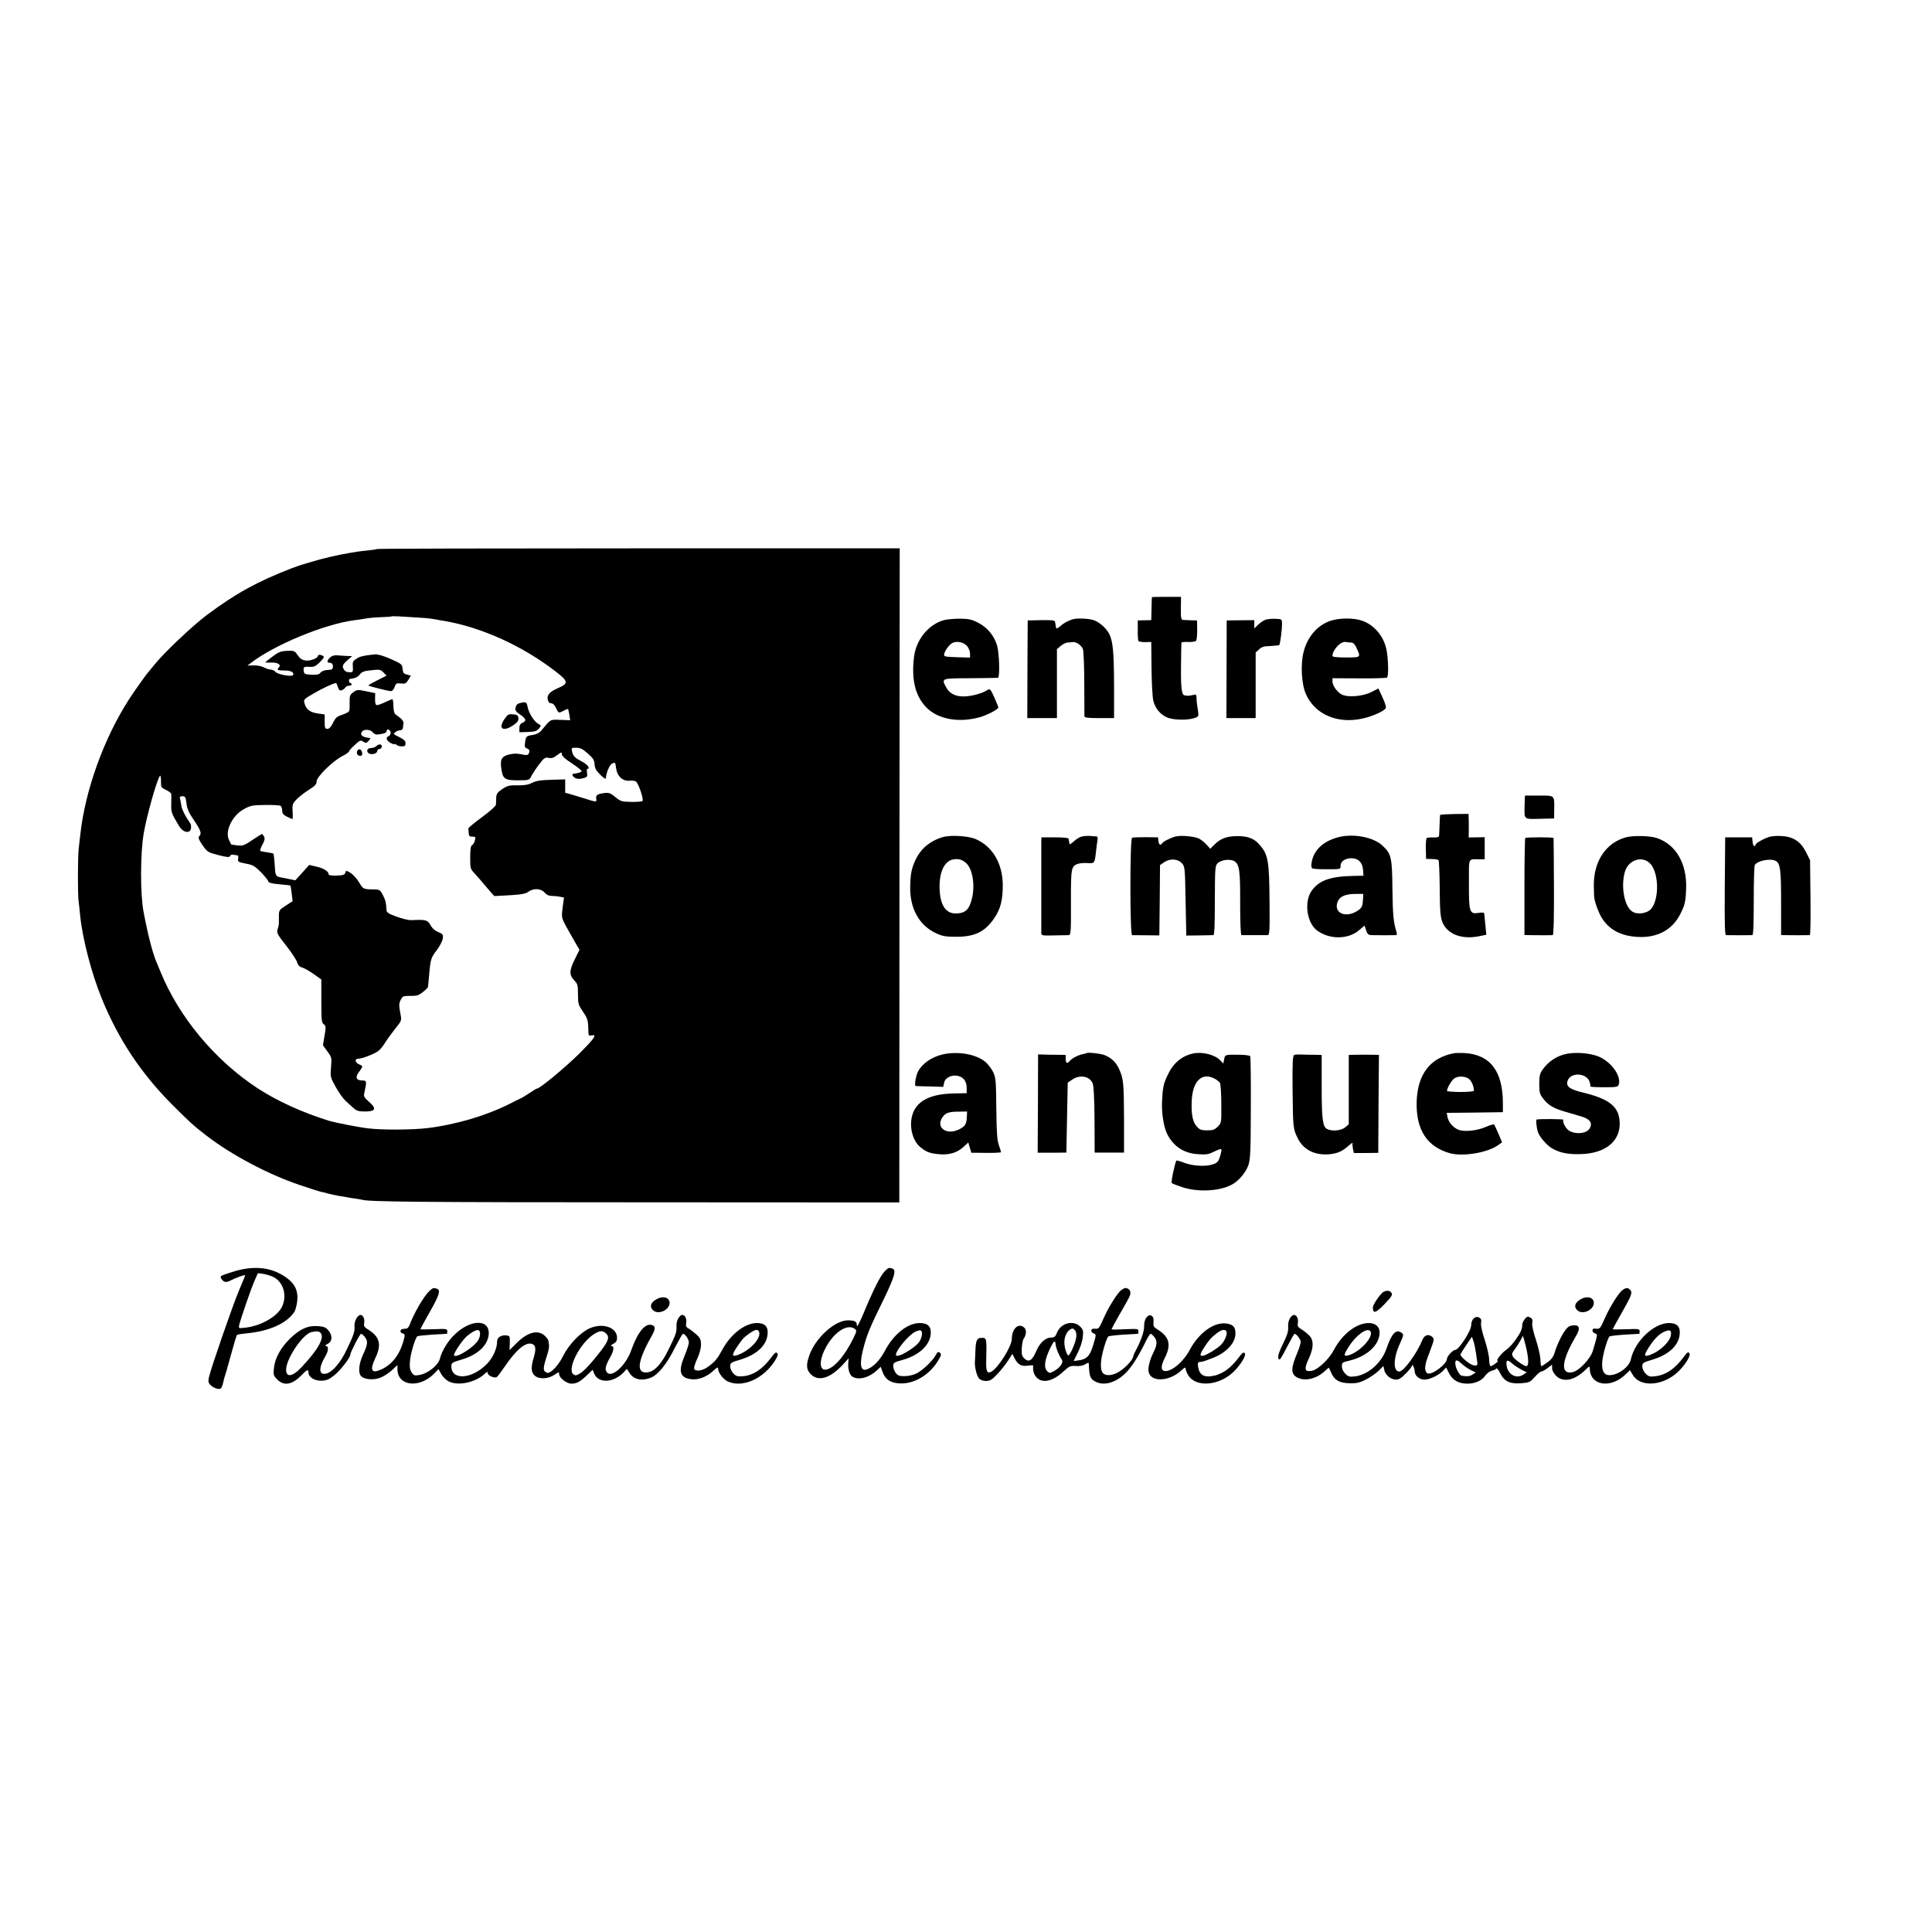 <?xml version="1.0" standalone="no"?>
<!DOCTYPE svg PUBLIC "-//W3C//DTD SVG 20010904//EN"
 "http://www.w3.org/TR/2001/REC-SVG-20010904/DTD/svg10.dtd">
<svg version="1.0" xmlns="http://www.w3.org/2000/svg"
 width="1434pt" height="1434pt" viewBox="0 0 1434 1434"
 preserveAspectRatio="xMidYMid meet">
<g transform="translate(0,1434) scale(0.1,-0.1)"
fill="#000000" stroke="none">
<path d="M2799 10265 c-3 -2 -32 -7 -64 -10 -33 -3 -71 -8 -85 -10 -14 -2 -41
-7 -60 -10 -87 -15 -183 -37 -260 -60 -47 -14 -92 -27 -100 -30 -8 -2 -37 -13
-65 -23 -256 -99 -414 -186 -630 -347 -111 -84 -317 -279 -390 -370 -22 -27
-42 -52 -45 -55 -11 -10 -108 -147 -142 -200 -188 -292 -326 -676 -362 -1005
-3 -27 -9 -75 -12 -105 -7 -68 -8 -341 0 -395 3 -22 8 -67 11 -100 17 -172 85
-433 161 -618 123 -301 289 -551 519 -783 135 -135 160 -158 260 -235 184
-142 461 -288 688 -364 76 -26 146 -48 155 -50 9 -1 35 -8 57 -14 22 -6 57
-13 79 -17 21 -3 48 -8 60 -10 11 -3 39 -7 61 -10 22 -3 45 -7 52 -9 45 -15
426 -19 2098 -19 l1890 -1 1 2428 2 2427 -1938 0 c-1065 0 -1939 -2 -1941 -5z
m321 -510 c41 -2 86 -7 100 -10 14 -3 52 -10 85 -15 276 -49 574 -185 818
-373 97 -75 99 -90 17 -125 -60 -26 -83 -52 -74 -86 4 -17 13 -26 25 -26 12 0
26 -13 36 -35 19 -40 18 -40 57 -20 16 9 30 14 32 12 2 -1 6 -21 10 -43 l6
-40 -73 3 c-79 2 -68 8 -141 -79 -15 -18 -37 -29 -63 -33 -48 -7 -52 -10 -58
-57 -4 -30 -1 -39 14 -43 20 -7 24 -22 11 -42 -6 -9 -19 -9 -52 -2 -31 7 -58
7 -91 -1 -58 -14 -70 -39 -56 -118 12 -70 27 -77 170 -73 31 1 40 6 50 29 7
15 32 53 56 85 40 53 47 57 73 52 22 -5 37 -1 63 20 32 24 35 24 35 7 0 -13
24 -35 75 -68 41 -27 73 -53 72 -59 -2 -5 -20 -12 -40 -15 -31 -4 -34 -7 -23
-22 14 -19 41 -24 79 -13 25 7 28 11 24 41 -3 21 -1 31 5 28 6 -4 8 2 6 12 -1
9 -23 28 -48 41 -55 29 -66 40 -74 76 -6 26 -5 27 31 27 30 0 48 -9 86 -43 40
-35 48 -49 50 -80 2 -29 11 -47 43 -78 22 -22 41 -34 41 -27 1 37 26 99 44
109 25 13 26 13 32 -34 7 -57 48 -96 97 -92 20 2 43 0 49 -5 20 -12 62 -138
49 -146 -6 -4 -45 -7 -85 -6 -69 1 -77 4 -116 36 -38 31 -47 34 -87 29 -49 -7
-60 -16 -54 -46 4 -21 -3 -21 -86 6 -25 8 -67 21 -95 29 l-50 14 0 49 0 50
-104 -3 c-79 -2 -113 -8 -142 -23 -29 -14 -57 -19 -108 -18 -61 1 -74 -2 -113
-28 -36 -24 -43 -35 -45 -63 -1 -19 -2 -43 -2 -53 -1 -10 -44 -49 -103 -92
-57 -42 -103 -80 -102 -85 1 -6 2 -21 3 -35 1 -20 6 -25 27 -25 24 0 25 -3 19
-27 -3 -16 -13 -32 -21 -36 -10 -6 -14 -30 -14 -92 0 -83 0 -84 38 -124 20
-22 47 -53 59 -68 13 -15 36 -43 52 -61 l30 -33 113 6 c88 5 119 11 140 26 39
28 93 25 120 -6 15 -17 32 -25 54 -25 17 0 45 -3 61 -6 l29 -6 -10 -74 c-10
-83 -14 -71 72 -222 l53 -92 -36 -73 c-41 -83 -41 -114 0 -157 22 -23 25 -34
25 -100 0 -70 2 -78 37 -129 31 -45 37 -63 39 -110 2 -74 1 -70 24 -66 44 8
25 -19 -87 -132 -100 -100 -296 -263 -317 -263 -4 0 -19 -8 -34 -19 -39 -26
-86 -55 -92 -56 -3 -1 -36 -17 -75 -37 -173 -88 -399 -155 -610 -181 -112 -14
-346 -15 -445 -2 -69 8 -245 43 -285 55 -203 63 -386 147 -534 243 -318 209
-583 528 -721 867 -12 30 -26 64 -31 75 -28 67 -64 209 -94 370 -24 130 -24
424 1 575 21 128 100 410 122 432 4 4 7 -14 7 -40 -1 -45 1 -48 37 -65 21 -10
38 -23 39 -30 1 -7 1 -40 0 -74 -1 -63 1 -69 58 -164 28 -48 78 -59 88 -21 3
14 1 32 -5 41 -39 56 -63 104 -67 138 -3 21 -8 44 -10 51 -3 7 5 12 19 12 21
0 24 -6 30 -53 5 -41 18 -71 57 -127 50 -75 58 -97 37 -118 -9 -9 -3 -24 25
-65 36 -52 39 -53 118 -74 65 -16 82 -18 86 -7 3 8 15 12 26 10 12 -3 26 -5
31 -5 4 -1 6 -12 4 -25 -5 -22 0 -25 56 -36 54 -10 67 -18 114 -65 28 -30 52
-59 52 -64 0 -13 24 -20 99 -26 36 -3 66 -7 67 -8 1 -1 5 -28 9 -59 l7 -57
-51 -33 c-50 -33 -51 -33 -51 -85 0 -63 1 -56 -10 -92 -7 -26 -1 -37 64 -120
39 -50 76 -105 81 -123 7 -22 18 -34 37 -39 15 -4 54 -26 85 -48 l58 -41 0
-159 c0 -142 2 -162 18 -173 16 -12 17 -20 6 -85 l-12 -71 33 -46 c32 -44 33
-47 27 -118 -6 -71 -5 -74 35 -146 22 -41 56 -88 75 -105 19 -18 46 -42 60
-54 19 -18 36 -23 82 -23 80 0 88 21 30 72 -38 33 -41 40 -34 70 18 82 17 88
-14 88 -47 0 -57 23 -27 63 32 42 32 45 1 57 -26 10 -35 39 -12 41 29 2 56 10
109 33 47 21 63 35 94 83 20 32 57 82 81 112 40 49 44 58 38 90 -15 79 -15 91
-1 119 14 28 19 30 72 30 47 -1 62 4 92 28 21 16 38 34 39 39 0 6 4 44 8 85
10 120 14 132 56 186 22 29 42 67 45 86 5 31 3 34 -33 50 -25 10 -46 29 -58
52 -21 38 -37 42 -143 36 -18 -1 -67 11 -108 26 -59 21 -74 31 -75 48 -3 54
-7 74 -27 112 -18 36 -26 41 -54 42 -93 1 -91 0 -123 53 -16 27 -45 59 -63 70
-33 19 -34 19 -39 1 -4 -15 -15 -19 -64 -21 -32 -1 -59 2 -59 7 0 23 -32 45
-85 58 l-60 14 -51 -57 -52 -57 -73 15 c-82 16 -73 2 -82 127 -2 29 -6 54 -8
56 -2 2 -24 7 -48 10 -24 3 -47 8 -49 11 -3 3 4 24 16 46 17 31 19 45 12 60
-6 10 -13 19 -15 19 -3 0 -35 -20 -72 -45 -61 -41 -72 -45 -112 -40 -24 3 -45
6 -45 7 -1 2 -8 17 -16 33 -33 64 24 183 110 229 49 27 64 30 157 31 57 1 108
-2 115 -6 7 -4 12 -20 13 -36 0 -22 8 -31 35 -45 19 -9 37 -17 40 -18 3 0 4
25 2 56 -3 53 -1 59 29 90 18 19 59 51 91 71 47 30 58 42 58 63 0 34 123 154
193 189 26 13 47 28 47 33 0 5 19 27 43 48 38 36 44 38 63 25 19 -12 24 -12
39 5 10 11 16 20 14 21 -2 0 -15 3 -29 5 -35 7 -47 21 -34 42 14 22 64 19 82
-5 7 -10 23 -17 35 -15 50 6 67 13 67 27 0 9 6 12 15 9 8 -4 15 -14 15 -24 0
-10 -7 -20 -15 -24 -25 -9 -17 -34 15 -51 17 -9 30 -12 30 -8 0 4 5 2 12 -5 7
-7 25 -12 40 -12 23 0 28 4 28 23 0 18 -11 28 -47 46 -45 22 -46 24 -28 37 10
8 27 14 37 14 10 0 18 8 19 18 0 9 2 25 4 34 2 10 -8 26 -23 38 -15 11 -33 25
-39 30 -7 6 -13 33 -13 60 0 28 -4 50 -8 50 -5 0 -30 -11 -58 -24 -27 -13 -54
-22 -60 -19 -7 2 -11 22 -10 46 l1 42 -67 14 c-63 13 -68 13 -95 -7 -26 -18
-28 -26 -28 -74 1 -29 0 -58 -3 -65 -2 -7 -25 -19 -51 -28 -40 -13 -51 -22
-69 -60 -15 -31 -28 -45 -42 -45 -18 0 -20 7 -20 54 l0 53 -49 7 c-58 8 -88
29 -100 73 -9 31 -9 32 71 78 65 38 146 75 163 75 2 0 8 -13 13 -30 8 -23 15
-28 29 -23 10 4 22 12 26 20 4 7 17 13 27 13 11 0 20 5 20 10 0 6 -4 10 -10
10 -11 0 -14 30 -2 31 36 3 57 13 73 33 15 20 32 26 85 31 61 7 68 6 90 -16
l23 -24 -69 -35 c-38 -19 -68 -36 -66 -38 6 -6 149 -42 168 -42 9 0 21 13 27
30 9 28 14 30 47 27 31 -4 38 -1 55 27 l19 31 -29 8 c-25 6 -30 13 -33 43 -3
33 -6 36 -89 73 -52 23 -97 36 -115 34 -87 -9 -112 -15 -139 -33 -26 -17 -29
-24 -26 -60 2 -36 0 -40 -21 -40 -29 0 -42 9 -52 34 -5 15 2 28 30 53 l38 33
-40 1 c-21 1 -54 3 -72 5 -23 1 -40 -4 -53 -17 -25 -25 -24 -39 1 -39 27 0 29
-50 3 -51 -40 -1 -67 -10 -77 -25 -9 -11 -26 -14 -65 -12 -50 3 -54 5 -57 31
-3 28 1 30 52 27 25 -1 40 7 69 36 28 28 34 39 23 45 -17 11 -38 11 -38 1 0
-17 -56 -39 -90 -35 -27 4 -42 13 -60 39 -23 34 -26 35 -79 33 -48 -2 -64 -9
-108 -42 -29 -22 -53 -41 -53 -43 0 -2 21 -3 46 -2 47 1 73 -17 54 -36 -18
-18 -10 -23 41 -23 47 1 75 -14 64 -34 -9 -14 -110 4 -128 22 -10 11 -27 19
-38 19 -11 0 -34 7 -52 17 -18 9 -51 15 -76 14 l-44 -1 24 18 c170 133 545
289 767 318 26 3 65 9 88 13 22 4 73 9 114 10 41 1 76 4 78 6 3 3 86 -1 212
-10z"/>
<path d="M3865 9123 c-26 -6 -35 -15 -39 -40 -3 -16 6 -28 35 -47 44 -30 49
-47 17 -61 -17 -7 -23 -18 -23 -40 l0 -30 63 2 c52 2 67 7 82 25 18 23 18 23
-4 35 -31 16 -71 80 -80 126 -7 36 -12 39 -51 30z"/>
<path d="M3748 9008 c-14 -18 -25 -43 -26 -55 -1 -33 39 -30 89 5 30 21 39 33
37 52 -3 21 -9 25 -40 28 -31 3 -40 -1 -60 -30z"/>
<path d="M2795 8803 c-9 -8 -27 -15 -40 -15 -28 0 -39 -22 -20 -38 19 -16 65
-4 65 15 0 8 6 15 14 15 19 0 28 27 11 34 -8 3 -22 -2 -30 -11z"/>
<path d="M2657 8774 c-16 -16 -7 -44 14 -44 15 0 20 5 17 22 -3 22 -19 33 -31
22z"/>
<path d="M8550 9908 c-1 -2 -2 -41 -3 -87 l-2 -84 -50 -1 -50 -1 0 -73 c-1
-40 2 -76 5 -80 3 -4 25 -8 50 -8 l45 1 2 -193 c1 -107 7 -215 13 -242 14 -58
52 -104 105 -126 46 -19 149 -21 199 -4 37 12 36 8 21 100 -2 14 -4 37 -4 52
-1 24 -4 26 -28 19 -16 -4 -34 -6 -40 -5 -7 1 -17 2 -21 3 -21 3 -28 58 -26
216 1 94 2 173 3 176 0 3 24 5 51 4 28 -1 54 3 58 9 5 6 8 43 8 81 l-1 70 -45
1 c-25 1 -52 2 -60 3 -13 1 -16 16 -15 86 l1 85 -108 0 c-59 0 -108 -1 -108
-2z"/>
<path d="M7005 9737 c-114 -33 -203 -143 -220 -267 -22 -170 7 -293 88 -378
85 -90 241 -119 397 -76 58 16 140 59 140 73 0 5 -14 38 -30 75 -30 65 -32 67
-53 53 -36 -23 -108 -43 -164 -46 -68 -3 -114 19 -140 67 -36 68 -40 67 177
68 107 1 200 2 207 3 15 1 11 178 -6 238 -20 72 -71 134 -137 169 -52 27 -71
31 -140 32 -43 0 -97 -5 -119 -11z m173 -192 c12 -15 22 -39 22 -56 l0 -30
-97 3 c-91 3 -98 4 -95 23 6 29 41 75 66 85 35 13 80 2 104 -25z"/>
<path d="M7960 9743 c-36 -12 -67 -29 -92 -52 -16 -14 -29 -19 -29 -13 -1 7
-3 17 -4 22 -1 6 -3 16 -4 24 -1 12 -21 14 -102 13 l-101 -2 -2 -363 -1 -362
110 0 110 0 0 256 0 256 28 24 c16 13 39 25 53 25 13 1 30 2 37 3 24 4 65 -24
75 -52 5 -16 10 -132 10 -258 1 -126 1 -235 1 -241 1 -10 30 -13 111 -13 l109
0 0 243 c-1 246 -8 327 -36 382 -22 41 -65 81 -109 100 -34 14 -131 19 -164 8z"/>
<path d="M9390 9739 c-14 -6 -37 -22 -52 -36 l-28 -27 0 31 0 30 -102 -1 -103
-1 -1 -362 -1 -363 108 0 109 0 0 243 0 244 25 23 c20 19 37 24 85 25 34 2 63
5 65 7 7 7 21 118 21 158 -1 35 -1 35 -51 37 -27 1 -61 -2 -75 -8z"/>
<path d="M9872 9731 c-95 -33 -167 -117 -196 -229 -24 -92 -16 -241 17 -314
68 -152 235 -223 422 -181 76 17 163 57 171 78 4 8 -8 44 -25 80 l-30 65 -53
-27 c-63 -32 -174 -41 -219 -18 -35 19 -69 66 -69 97 l0 24 198 -1 c108 -1
202 2 207 6 11 8 11 102 0 183 -14 112 -89 207 -188 240 -63 21 -169 20 -235
-3z m156 -160 c17 -1 28 -12 42 -43 31 -68 32 -68 -80 -68 -66 0 -100 4 -100
11 0 46 62 111 99 104 9 -2 26 -4 39 -4z"/>
<path d="M11319 8435 c-1 0 -2 -37 -3 -83 -2 -97 -9 -93 129 -89 l90 2 1 70
c1 104 5 100 -113 100 -57 0 -104 0 -104 0z"/>
<path d="M10689 8291 c-1 -3 -3 -37 -4 -76 -1 -38 -3 -75 -4 -81 0 -7 -18 -11
-41 -10 -22 1 -45 -1 -50 -4 -5 -3 -8 -39 -7 -80 l2 -75 43 -1 c23 0 45 -4 49
-8 4 -4 8 -94 9 -199 1 -200 6 -245 33 -287 47 -74 147 -103 265 -78 l48 10
-7 72 c-4 39 -8 77 -8 84 0 9 -12 11 -43 6 -67 -10 -72 5 -71 219 0 199 -9
179 80 179 l37 0 0 82 0 82 -59 -1 -60 -1 1 60 c0 34 0 73 -1 88 l-1 27 -105
-1 c-58 -1 -106 -4 -106 -7z"/>
<path d="M6995 8126 c-95 -29 -162 -87 -201 -171 -28 -61 -36 -100 -38 -190
-5 -166 65 -294 194 -353 46 -21 70 -25 150 -25 135 0 211 37 279 137 47 68
64 134 64 247 -1 159 -75 286 -201 341 -54 24 -189 32 -247 14z m178 -194 c45
-43 65 -159 42 -257 -20 -87 -50 -115 -123 -115 -74 1 -114 63 -118 184 -4
125 37 209 106 218 39 5 63 -3 93 -30z"/>
<path d="M8026 8130 c-16 -5 -42 -21 -57 -36 -16 -15 -30 -24 -31 -18 0 5 -2
14 -3 19 -2 6 -3 15 -4 20 -1 6 -40 10 -101 10 l-100 0 -1 -30 c0 -40 0 -654
0 -680 1 -19 7 -20 93 -18 51 1 101 2 110 2 16 1 18 19 17 240 -1 256 2 273
51 289 14 5 46 8 72 6 53 -3 53 -3 63 86 3 30 8 67 11 83 2 15 1 27 -3 28 -5
0 -26 2 -48 4 -22 2 -53 0 -69 -5z"/>
<path d="M8725 8131 c-36 -9 -91 -37 -100 -51 -11 -18 -24 -10 -27 18 l-3 27
-90 1 c-49 0 -95 -1 -102 -4 -17 -5 -17 -722 0 -723 7 0 55 -1 107 -1 l95 -1
3 261 2 261 29 20 c42 30 101 28 132 -5 24 -25 24 -28 29 -282 l5 -256 95 1
c52 1 100 2 106 2 8 1 11 78 11 257 1 241 2 257 20 276 27 27 96 35 126 15 37
-24 43 -71 42 -319 0 -145 4 -228 10 -229 15 0 178 0 195 0 13 1 15 35 13 255
-2 297 -11 346 -75 417 -40 46 -86 63 -163 63 -79 0 -127 -18 -173 -65 l-29
-29 -26 29 c-15 17 -40 37 -56 46 -35 17 -133 27 -176 16z"/>
<path d="M9930 8125 c-111 -30 -181 -97 -195 -189 -4 -20 -1 -37 5 -41 6 -4
48 -7 93 -7 122 0 117 -1 117 26 0 32 35 56 80 56 55 -1 85 -33 88 -97 l2 -33
-67 -1 c-176 -3 -261 -32 -317 -110 -59 -83 -36 -242 42 -297 93 -67 230 -65
310 4 l40 34 12 -35 c10 -30 16 -35 43 -36 40 -1 169 -1 181 0 4 1 5 11 1 24
-23 77 -27 124 -30 317 -2 236 -8 261 -72 322 -68 65 -220 94 -333 63z m186
-469 c-2 -37 -8 -52 -27 -67 -93 -72 -200 -28 -158 64 15 34 60 52 129 52 l59
0 -3 -49z"/>
<path d="M12068 8125 c-151 -41 -242 -182 -238 -365 1 -30 1 -62 2 -70 0 -32
29 -115 53 -156 54 -92 142 -141 269 -148 146 -9 260 52 319 172 33 64 39 94
42 185 7 186 -74 327 -215 376 -50 18 -177 21 -232 6z m173 -188 c70 -59 79
-261 16 -341 -29 -36 -103 -48 -143 -21 -58 38 -85 188 -53 296 25 83 120 118
180 66z"/>
<path d="M13125 8126 c-49 -18 -95 -46 -95 -56 0 -6 -4 -10 -9 -10 -6 0 -11
15 -13 33 l-3 32 -100 0 -100 0 -3 -362 c-2 -287 0 -363 10 -364 16 -1 179 -1
194 0 8 1 11 73 11 255 0 139 3 259 8 266 20 32 116 51 155 30 34 -18 40 -65
40 -311 l0 -239 23 -1 c24 -1 177 -1 190 0 5 1 7 126 5 279 l-3 277 -30 60
c-40 80 -96 116 -187 120 -35 2 -76 -2 -93 -9z"/>
<path d="M11321 8120 c-3 -3 -6 -166 -6 -362 l0 -358 45 -1 c66 -1 154 -1 165
0 7 1 10 126 9 359 -1 196 -2 359 -3 362 -1 7 -200 7 -210 0z"/>
<path d="M6998 6514 c-83 -19 -153 -68 -184 -127 -17 -33 -29 -107 -17 -108 4
-1 52 -2 106 -3 l98 -3 6 29 c12 59 110 75 150 24 11 -14 19 -39 18 -62 l0
-38 -97 -2 c-198 -4 -302 -71 -315 -205 -7 -72 19 -150 63 -189 45 -39 74 -51
144 -57 74 -7 133 11 179 52 l38 35 11 -38 12 -38 110 -1 c60 -1 110 2 110 5
0 4 -7 27 -16 52 -13 35 -17 95 -19 271 -2 211 -4 230 -24 273 -13 25 -39 59
-58 75 -69 57 -204 80 -315 55z m178 -468 c-2 -50 -14 -68 -60 -90 -93 -44
-173 17 -120 92 22 32 48 41 120 41 l62 1 -2 -44z"/>
<path d="M8068 6524 c-2 -1 -15 -5 -30 -8 -33 -6 -81 -30 -97 -50 -20 -24 -31
-19 -31 14 l0 30 -70 1 c-38 0 -85 1 -102 2 l-33 1 -1 -365 -2 -365 107 0 106
1 5 260 5 259 34 23 c57 39 129 25 151 -28 8 -19 13 -111 14 -271 l1 -243 109
0 109 0 0 245 c-1 273 -4 303 -37 376 -23 51 -59 84 -111 104 -27 10 -121 21
-127 14z"/>
<path d="M8853 6520 c-86 -20 -147 -73 -189 -165 -29 -62 -34 -89 -39 -191 -4
-87 13 -192 39 -243 49 -93 125 -142 231 -148 60 -4 77 -1 118 20 26 13 49 21
52 17 5 -8 -11 -69 -24 -88 -26 -41 -160 -47 -253 -12 -28 11 -54 18 -56 16
-10 -11 -42 -160 -35 -167 4 -4 37 -17 73 -29 116 -40 278 -33 371 16 51 26
106 91 125 146 15 46 17 98 18 426 1 206 -1 378 -5 383 -3 5 -34 9 -70 10
-117 2 -116 2 -123 -33 l-6 -32 -22 23 c-40 43 -136 67 -205 51z m162 -186
c16 -8 34 -23 40 -32 5 -9 10 -80 10 -157 1 -139 1 -140 -26 -167 -23 -23 -36
-28 -79 -28 -42 0 -55 5 -74 25 -32 34 -44 86 -41 182 3 155 73 228 170 177z"/>
<path d="M10795 6523 c-178 -32 -273 -154 -280 -359 -6 -209 76 -336 248 -384
97 -26 278 4 356 60 l30 21 -26 62 c-15 34 -29 65 -33 70 -4 4 -31 -4 -61 -17
-64 -29 -162 -39 -205 -21 -40 17 -72 55 -80 93 l-6 32 208 2 209 3 0 65 c0
240 -94 363 -286 374 -30 1 -63 1 -74 -1z m99 -185 c23 -10 46 -57 46 -93 0
-6 -39 -10 -100 -10 -55 0 -100 4 -100 8 0 20 34 79 54 92 25 18 66 19 100 3z"/>
<path d="M11633 6519 c-74 -13 -141 -57 -184 -119 -20 -29 -24 -47 -24 -106 0
-62 3 -75 29 -108 37 -49 75 -72 161 -97 39 -11 94 -28 123 -36 63 -19 84 -48
62 -87 -20 -38 -96 -49 -149 -21 -27 13 -57 68 -47 84 4 5 -161 7 -197 2 -9
-1 -3 -62 9 -96 12 -34 63 -93 98 -115 59 -36 124 -50 221 -46 175 5 284 89
287 220 2 126 -68 187 -270 236 -100 24 -128 44 -118 84 17 68 140 66 164 -2
6 -17 8 -33 5 -36 -4 -3 41 -6 100 -6 96 0 106 2 112 20 22 70 -70 186 -172
216 -65 19 -147 24 -210 13z"/>
<path d="M9606 6510 c-11 -4 -14 -54 -12 -265 3 -276 4 -283 37 -351 42 -88
129 -132 239 -121 62 7 94 22 143 66 16 14 27 22 26 16 -2 -5 0 -24 3 -42 l7
-31 90 0 91 1 2 363 3 364 -32 1 c-42 1 -91 1 -147 0 l-45 -1 0 -257 0 -258
-26 -22 c-28 -25 -100 -32 -135 -13 -33 17 -40 76 -40 318 l0 232 -57 1 c-32
0 -75 1 -96 2 -21 1 -44 0 -51 -3z"/>
<path d="M1721 4898 c-85 -27 -90 -30 -79 -48 18 -28 35 -32 70 -14 38 20 108
45 108 38 0 -2 -21 -53 -46 -112 -45 -106 -207 -573 -223 -644 -7 -30 -5 -41
10 -57 21 -22 62 -37 77 -27 5 3 13 20 17 38 4 18 9 35 9 38 11 32 20 64 52
180 20 74 39 138 43 141 3 4 34 9 67 12 173 16 302 74 359 160 8 12 17 48 21
79 9 78 -18 133 -89 181 -109 74 -239 86 -396 35z m309 -37 c72 -37 101 -131
66 -214 -31 -76 -160 -150 -279 -162 -47 -5 -47 -5 -41 23 12 48 90 275 115
330 l23 52 40 -5 c23 -4 57 -14 76 -24z"/>
<path d="M6566 4903 c-31 -31 -84 -136 -156 -310 -31 -74 -50 -108 -50 -92 0
30 -15 39 -66 39 -99 0 -244 -133 -288 -263 -24 -71 -21 -104 13 -138 57 -56
144 -29 238 73 l42 46 -3 -36 c-3 -47 11 -90 34 -102 47 -25 121 -5 178 48
l29 27 14 -39 c18 -50 54 -77 112 -83 114 -13 239 59 306 178 18 31 19 38 7
49 -12 9 -18 6 -30 -17 -21 -41 -95 -112 -141 -136 -23 -12 -61 -21 -88 -21
-40 -1 -52 3 -68 23 -10 13 -19 36 -19 51 0 25 5 28 65 45 122 33 203 105 213
190 6 58 -20 85 -82 85 -91 -1 -193 -83 -259 -208 -37 -70 -88 -122 -136 -137
-45 -14 -53 43 -22 160 28 105 45 147 154 369 77 160 91 209 61 220 -25 9 -30
8 -58 -21z m-222 -426 c17 -13 16 -17 -14 -78 -60 -118 -124 -196 -182 -220
-64 -26 -75 48 -23 151 61 120 163 188 219 147z m499 -42 c-1 -15 -9 -38 -18
-52 -34 -51 -175 -131 -175 -99 0 35 98 151 145 172 39 17 50 13 48 -21z"/>
<path d="M3187 4758 c-41 -39 -113 -162 -146 -250 -6 -16 -16 -29 -23 -29 -7
-1 -19 -2 -27 -3 -23 -2 -25 -27 -3 -33 16 -4 18 -10 12 -36 -28 -115 -86
-194 -171 -232 -72 -33 -86 -5 -43 85 48 101 33 158 -54 212 -28 17 -33 25
-29 47 6 30 -8 61 -27 61 -22 0 -48 -48 -45 -83 3 -40 -3 -60 -57 -173 -45
-96 -105 -167 -151 -179 -57 -14 -61 39 -9 127 26 44 27 78 2 78 -6 1 1 8 17
16 35 19 36 62 4 100 -19 22 -34 28 -78 31 -74 6 -135 -22 -209 -95 -69 -69
-110 -145 -117 -218 -5 -49 -3 -55 25 -83 50 -51 112 -39 181 33 39 41 51 45
51 17 0 -33 48 -62 98 -59 35 1 56 10 93 40 45 36 119 130 119 153 0 17 71
155 80 155 5 0 18 -11 29 -25 23 -31 21 -54 -16 -133 -30 -66 -36 -134 -12
-157 25 -25 92 -30 142 -11 23 9 61 33 85 55 l42 39 0 -30 c0 -126 162 -146
273 -33 l32 33 20 -37 c11 -20 36 -44 55 -54 69 -36 198 -9 268 56 18 17 22
18 22 5 0 -18 51 -40 67 -29 6 3 32 38 58 76 84 124 153 183 200 171 32 -8 36
-37 16 -104 -22 -71 -19 -111 10 -134 32 -27 98 -23 143 7 33 22 36 23 36 6 0
-28 56 -71 91 -71 40 0 65 14 116 63 l42 40 10 -26 c30 -77 144 -73 221 8 l23
25 19 -30 c30 -50 93 -63 160 -35 54 22 117 101 176 219 30 58 57 106 61 106
16 0 44 -40 44 -64 0 -13 -15 -59 -33 -102 -47 -114 -34 -160 50 -171 52 -7
113 16 163 61 28 27 37 31 37 18 0 -32 40 -83 77 -98 108 -45 260 23 344 155
21 33 26 48 18 57 -9 11 -19 3 -47 -35 -65 -86 -133 -130 -209 -136 -37 -3
-49 0 -69 20 -14 14 -24 36 -24 53 0 26 4 29 74 50 119 35 194 103 203 185 7
59 -18 87 -79 87 -87 0 -193 -81 -255 -195 -38 -70 -55 -91 -104 -127 -42 -33
-101 -42 -107 -16 -2 9 9 43 24 75 16 34 27 76 27 102 0 37 -5 49 -34 76 -19
17 -45 37 -58 44 -18 10 -22 19 -18 39 6 32 -8 62 -28 62 -22 0 -46 -44 -44
-81 3 -44 -4 -65 -58 -174 -51 -105 -100 -160 -150 -170 -93 -17 -86 74 22
265 31 55 32 77 4 85 -50 16 -106 -52 -154 -188 -41 -115 -147 -209 -181 -162
-16 22 -11 46 25 111 29 51 32 84 7 84 -6 1 1 8 17 16 20 11 27 22 27 44 0 78
-107 114 -205 70 -68 -31 -155 -122 -195 -204 -32 -65 -87 -126 -114 -126 -8
0 -18 6 -24 13 -11 13 -7 41 22 129 8 25 13 54 11 65 -2 10 -4 24 -4 31 -1 7
-13 24 -27 37 -52 48 -128 28 -212 -56 l-50 -50 2 53 c1 51 0 53 -26 56 -37 4
-68 -14 -68 -42 0 -56 -31 -124 -77 -171 -112 -113 -263 -122 -263 -16 0 25 6
29 74 49 118 34 194 103 203 183 13 120 -132 121 -254 2 -50 -48 -93 -120
-107 -175 -12 -51 -89 -113 -154 -124 -36 -6 -42 -3 -57 20 -13 20 -16 40 -12
84 4 54 38 168 54 183 5 4 55 9 113 13 58 3 106 6 108 6 1 0 2 9 2 19 0 18 -7
19 -100 15 -55 -2 -100 -2 -100 0 0 2 31 60 70 128 71 125 82 161 54 172 -25
9 -31 8 -57 -16z m376 -323 c-3 -40 -30 -73 -94 -117 -57 -39 -99 -53 -99 -34
0 18 68 117 97 140 67 54 99 58 96 11z m2071 20 c18 -48 -69 -141 -161 -173
-42 -14 -43 -1 -4 59 43 63 52 73 95 103 44 30 61 32 70 11z m-3256 -7 c34
-34 -14 -122 -139 -255 -70 -75 -119 -80 -115 -12 7 86 127 260 189 272 41 8
53 7 65 -5z m2114 0 c35 -28 28 -55 -30 -132 -78 -100 -124 -150 -160 -172
-26 -15 -33 -15 -47 -4 -47 39 47 225 147 293 45 30 66 33 90 15z"/>
<path d="M8323 4765 c-26 -18 -91 -120 -127 -200 -40 -90 -41 -90 -70 -87 -31
4 -37 -24 -7 -36 18 -7 18 -9 -4 -82 -24 -83 -48 -109 -109 -117 l-37 -5 31
63 c18 35 34 85 37 115 5 47 3 55 -20 78 -50 50 -143 26 -171 -44 -12 -31 -19
-37 -47 -38 -39 -1 -80 -38 -105 -95 -33 -78 -58 -93 -94 -57 -15 15 -18 30
-16 74 2 31 8 61 13 68 20 26 24 66 7 82 -42 42 -94 -4 -94 -83 0 -53 -101
-215 -152 -242 -31 -17 -40 2 -38 78 4 173 4 173 -34 173 -34 0 -43 -17 -46
-90 -1 -36 -3 -76 -4 -90 -2 -40 14 -103 31 -122 10 -11 30 -18 51 -18 29 0
44 8 82 48 25 26 61 71 80 100 l34 53 18 -35 c23 -45 51 -60 99 -52 22 3 39 3
38 -1 -5 -33 5 -68 26 -88 44 -45 122 -27 200 47 42 38 50 42 91 39 29 -2 54
3 70 13 13 9 24 13 25 9 0 -5 2 -26 3 -48 4 -54 13 -73 47 -90 65 -34 155 -7
229 69 43 44 93 124 144 229 15 31 31 57 36 57 5 0 18 -11 29 -25 22 -29 20
-58 -8 -114 -27 -53 -43 -116 -35 -146 19 -76 154 -69 242 13 24 23 32 26 32
14 0 -10 9 -32 20 -50 56 -92 230 -78 337 27 55 55 95 122 82 137 -9 11 -19 3
-47 -35 -64 -84 -128 -127 -205 -136 -56 -7 -85 15 -94 68 -4 30 -2 37 11 38
25 2 27 3 93 28 105 39 173 112 173 184 0 49 -19 68 -72 74 -89 10 -200 -71
-266 -194 -48 -91 -137 -166 -188 -159 -29 4 -28 39 2 98 49 97 34 155 -54
210 -29 18 -33 25 -30 55 2 26 -2 39 -15 47 -27 16 -57 -27 -55 -79 1 -38 -25
-111 -64 -183 -10 -18 -18 -38 -18 -45 -1 -7 -13 -26 -28 -43 -46 -52 -99 -86
-142 -90 -56 -5 -75 24 -67 104 5 55 39 169 54 183 5 3 55 9 113 13 58 3 106
6 108 6 1 0 2 9 2 19 0 18 -7 19 -100 15 -55 -3 -100 -3 -100 0 0 2 25 49 56
103 82 143 84 146 84 169 0 19 -17 34 -39 34 -3 0 -16 -7 -28 -15z m-343 -300
c8 -9 11 -30 8 -53 -6 -41 -46 -132 -58 -132 -12 0 -30 58 -30 97 0 51 28 98
61 102 4 1 12 -6 19 -14z m1124 -10 c7 -20 -17 -76 -46 -101 -31 -29 -98 -69
-125 -76 -31 -8 -29 9 6 63 39 58 49 69 91 102 39 30 65 34 74 12z m-1268 -98
c2 -25 26 -82 45 -108 15 -21 -12 -60 -58 -86 -30 -16 -34 -16 -49 -2 -29 29
-21 86 23 177 27 54 35 58 39 19z"/>
<path d="M12043 4765 c-27 -19 -92 -122 -127 -200 -39 -88 -40 -90 -70 -87
-19 3 -26 -1 -26 -13 0 -9 8 -19 19 -22 20 -5 20 -7 -16 -128 -18 -61 -102
-149 -151 -160 -92 -19 -83 84 23 264 36 60 31 87 -15 84 -25 -1 -41 -9 -57
-30 -28 -34 -67 -114 -84 -173 -9 -30 -24 -51 -52 -71 -22 -16 -43 -29 -46
-29 -4 0 -7 22 -7 48 -1 27 -16 92 -33 145 -20 60 -31 108 -28 127 4 23 1 33
-16 41 -17 10 -24 8 -39 -11 -10 -12 -18 -30 -19 -39 -1 -37 -9 -56 -44 -107
-19 -30 -53 -67 -74 -82 -38 -26 -81 -82 -64 -82 12 -1 -40 -40 -53 -40 -6 0
-10 21 -11 48 0 26 -15 92 -32 145 -20 60 -31 108 -28 127 4 23 1 33 -15 41
-28 15 -58 -14 -58 -56 0 -42 -92 -185 -120 -185 -16 0 -60 -47 -60 -65 0 -39
-110 -122 -144 -109 -14 6 -22 33 -16 59 1 6 3 17 5 26 2 8 17 50 33 92 26 68
28 79 15 92 -26 26 -59 18 -74 -17 -42 -104 -140 -238 -173 -238 -47 0 -45 99
4 206 29 64 30 69 14 81 -42 31 -74 -3 -113 -117 -37 -107 -137 -195 -235
-206 -39 -5 -49 -2 -71 20 -15 15 -25 36 -25 55 0 27 4 30 53 41 134 32 227
118 227 210 0 43 -31 70 -81 70 -90 0 -195 -81 -257 -197 -37 -71 -117 -147
-163 -157 -57 -11 -62 10 -23 94 34 74 36 131 4 165 -14 15 -40 36 -58 47 -28
17 -33 25 -29 47 6 31 -8 61 -28 61 -23 0 -47 -45 -44 -82 3 -40 -4 -63 -47
-151 -30 -61 -35 -97 -15 -97 4 0 29 43 55 95 27 52 51 95 55 95 13 0 42 -37
45 -57 2 -10 -10 -48 -25 -84 -49 -115 -49 -158 1 -184 57 -29 142 -9 204 49
15 15 29 26 30 24 1 -2 9 -20 18 -40 24 -53 60 -73 135 -75 51 -1 73 3 120 27
32 16 74 45 95 65 l36 36 7 -31 c8 -37 49 -70 87 -70 21 0 41 12 73 46 25 25
45 51 45 57 0 22 20 -18 20 -40 0 -33 35 -63 72 -63 39 0 107 32 138 65 l24
25 21 -42 c26 -52 71 -78 137 -78 58 0 108 23 133 61 11 15 32 31 47 35 15 3
31 10 34 16 4 6 16 -9 28 -33 31 -62 72 -82 156 -76 61 5 67 8 101 46 20 23
42 41 49 41 7 0 28 11 47 26 l33 25 0 -26 c0 -16 12 -38 29 -56 52 -52 135
-36 214 39 32 32 37 34 37 16 0 -129 155 -154 267 -44 l31 30 21 -35 c56 -95
227 -82 337 24 56 54 96 121 83 138 -9 10 -17 5 -39 -25 -65 -90 -135 -138
-214 -147 -40 -5 -50 -2 -71 19 -15 15 -25 37 -25 54 0 26 4 29 74 50 119 35
194 103 203 185 7 59 -18 87 -79 87 -112 0 -254 -135 -283 -269 -12 -57 -94
-118 -159 -118 -42 0 -60 35 -53 105 5 55 39 169 54 183 5 3 55 9 113 13 58 3
106 6 108 6 1 0 2 9 2 19 0 17 -7 19 -100 15 -55 -2 -100 -2 -100 0 0 2 32 60
70 127 72 127 79 146 58 167 -16 16 -29 15 -55 -3z m-1869 -311 c17 -43 -81
-147 -160 -172 -43 -13 -44 -2 -4 61 58 92 148 153 164 111z m2229 -18 c-4
-52 -81 -127 -160 -154 -42 -14 -43 -2 -4 59 39 61 75 97 113 114 42 18 53 14
51 -19z m-1448 -137 c4 -29 8 -60 10 -70 5 -25 -8 -31 -39 -19 -27 10 -86 62
-86 75 0 5 19 36 43 71 l42 62 12 -33 c6 -19 14 -57 18 -86z m383 -14 c9 -55
5 -85 -9 -85 -18 0 -88 50 -100 71 -9 18 -7 26 10 48 11 14 31 44 43 66 l22
40 13 -45 c7 -25 17 -67 21 -95z m-424 -113 l40 -19 -25 -16 c-20 -13 -42 -15
-81 -8 -13 2 -39 47 -44 75 -8 44 6 50 40 18 17 -16 49 -39 70 -50z m378 2
l40 -20 -27 -18 c-48 -31 -109 -1 -121 60 -9 49 3 57 37 26 17 -15 49 -36 71
-48z"/>
<path d="M10272 4753 c-22 -9 -82 -95 -82 -117 0 -49 20 -44 85 23 51 53 62
69 54 83 -9 18 -31 22 -57 11z"/>
<path d="M4875 4698 c-44 -24 -56 -56 -29 -82 38 -38 124 -1 124 54 0 39 -49
54 -95 28z"/>
<path d="M11735 4698 c-44 -24 -56 -56 -29 -82 38 -38 124 -1 124 54 0 39 -49
54 -95 28z"/>
</g>
</svg>
